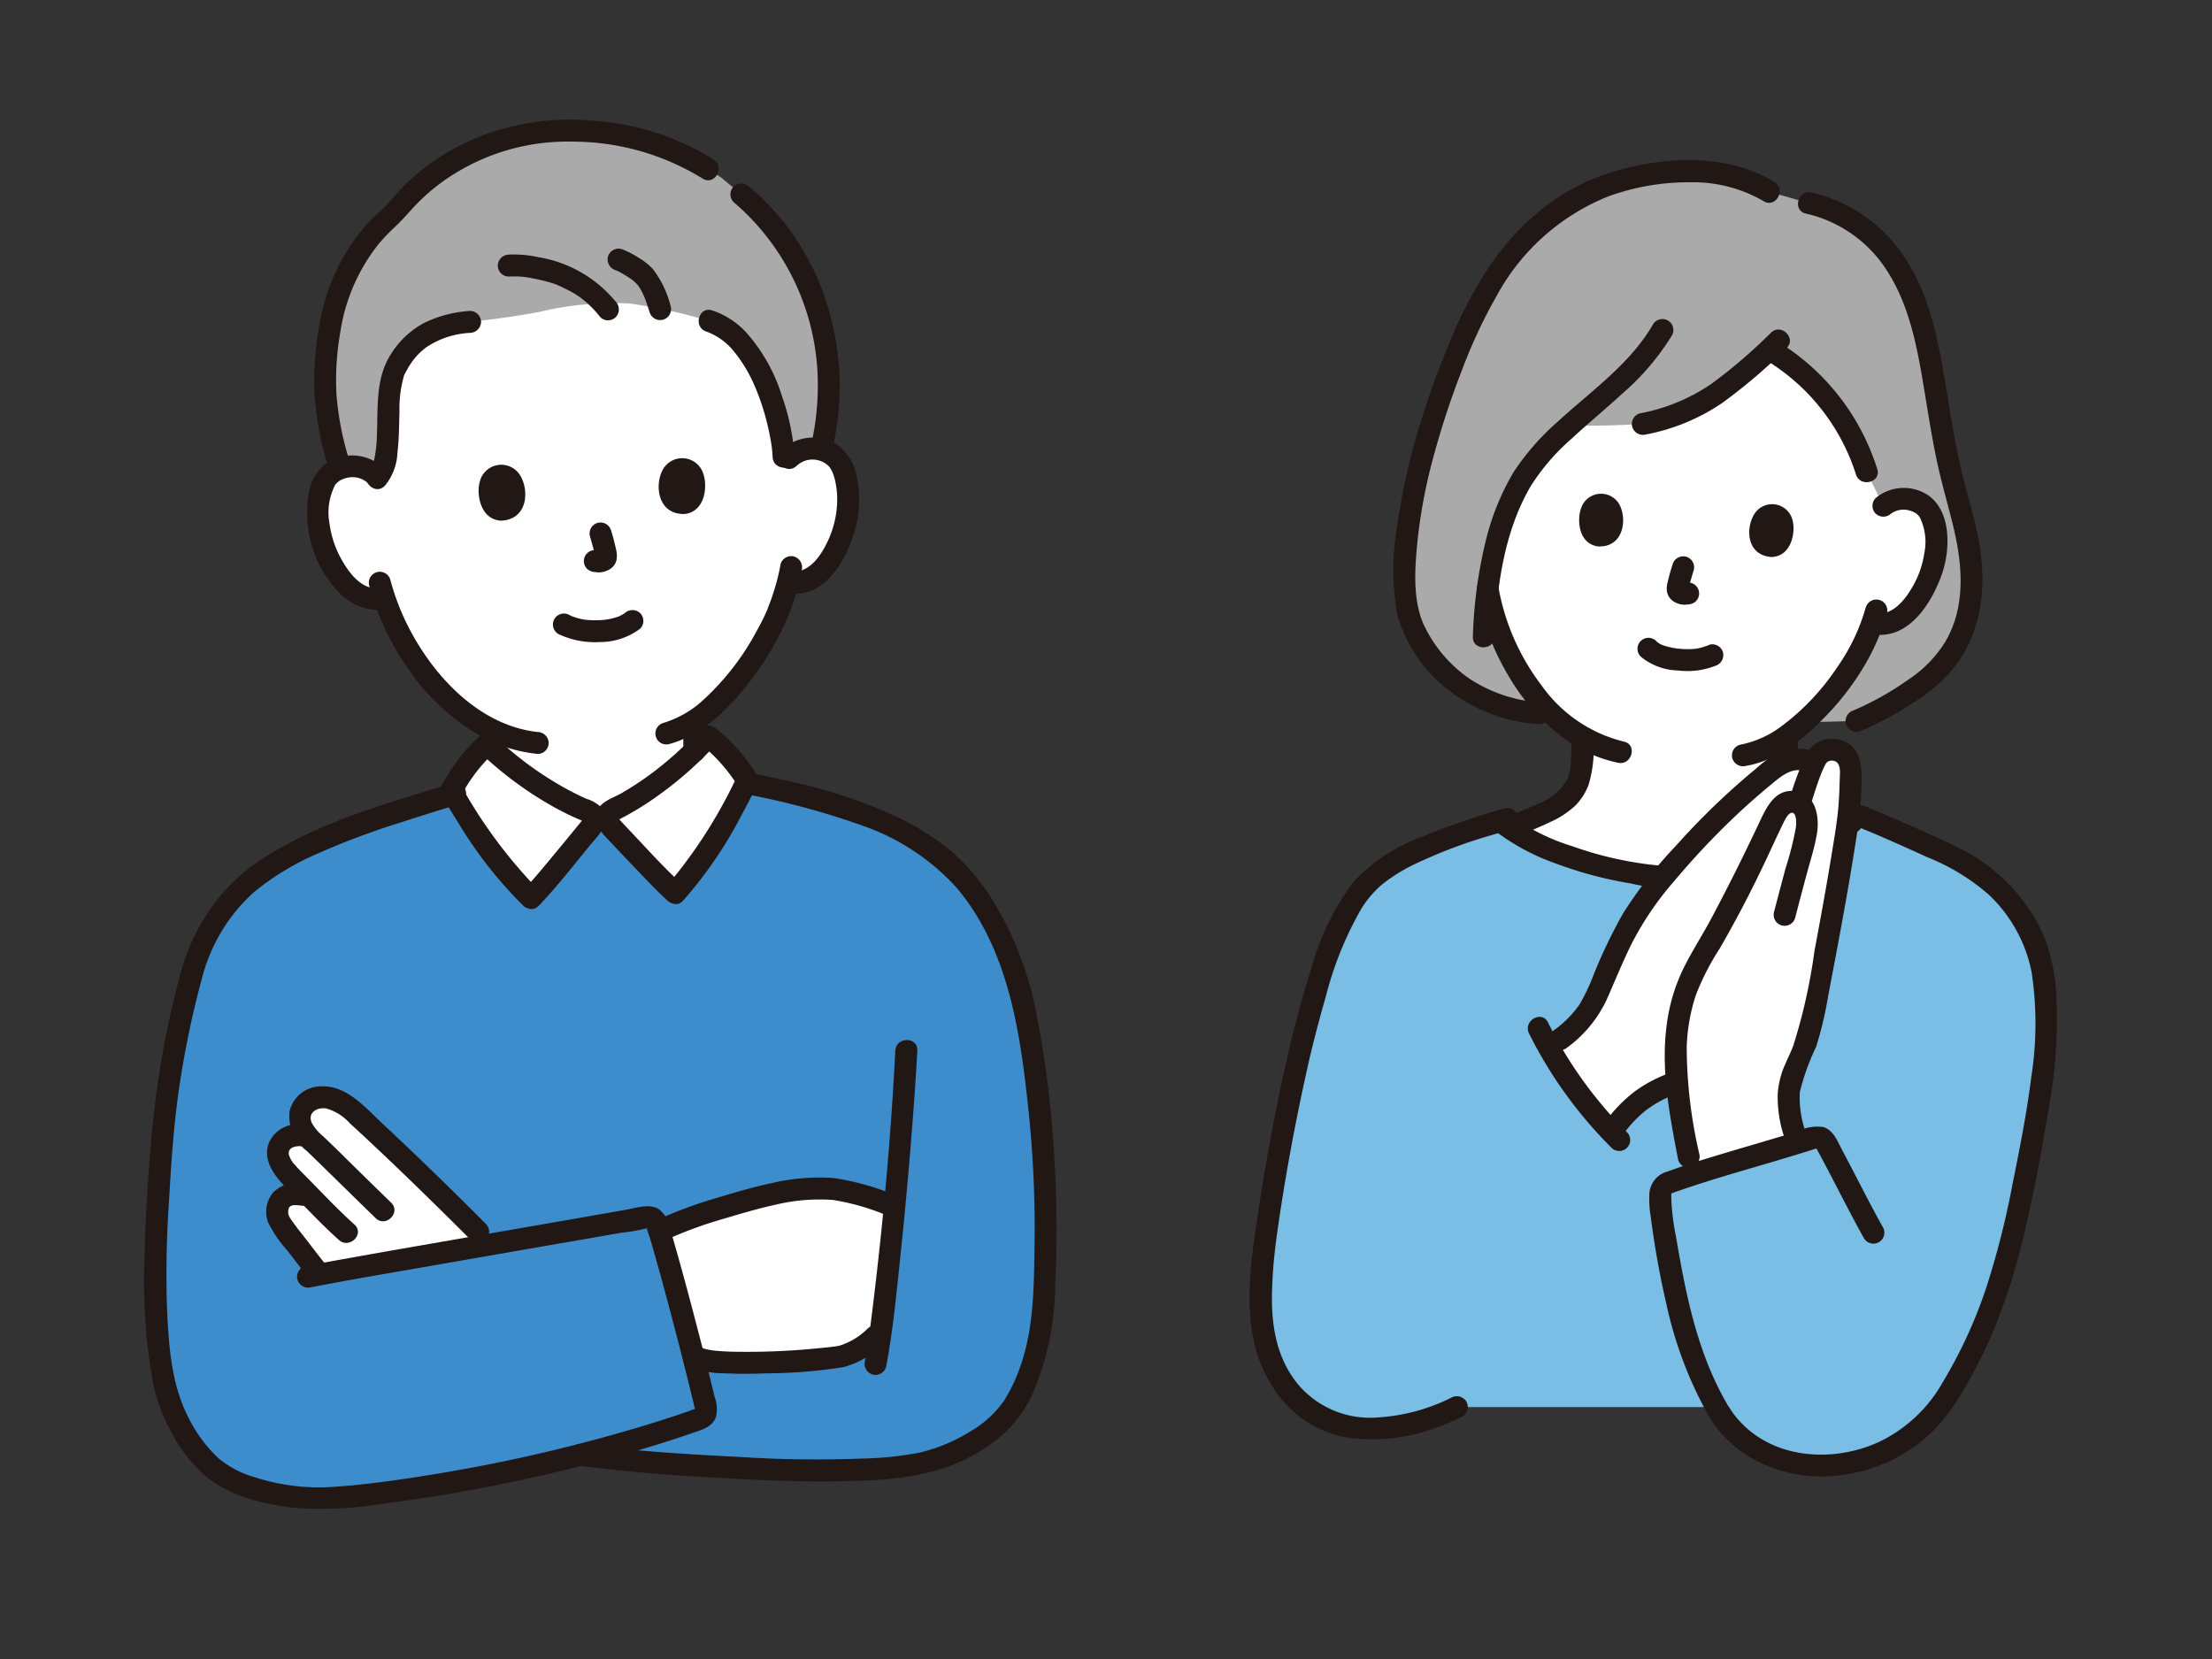 <svg xmlns="http://www.w3.org/2000/svg" width="200" height="150" viewBox="0 0 200 150">
  <rect x="0" y="0" width="200" height="150" fill="#333333" stroke="none"/>
  <g id="voice-ph02" transform="translate(-609 -4759)">
    <g id="_13137_color" data-name="13137_color" transform="translate(622.044 4769.851)">
      <path id="パス_94" data-name="パス 94" d="M107.427,149.075a44.52,44.52,0,0,0,6.509-10.174,15.3,15.3,0,0,0-3.512-3.974,30.535,30.535,0,0,1-8.891,6.807c-.383.186-.35.857-.124,1.12C101.585,143.056,106.042,147.819,107.427,149.075Z" transform="translate(-59.409 -79.195)" fill="#fff"/>
      <path id="パス_95" data-name="パス 95" d="M74.41,150.523a44.508,44.508,0,0,1-7.2-9.7,15.316,15.316,0,0,1,3.227-4.21,30.535,30.535,0,0,0,9.343,6.168c.4.159.409.83.2,1.108C79.818,144.109,75.7,149.172,74.41,150.523Z" transform="translate(-39.437 -80.187)" fill="#fff"/>
      <path id="パス_96" data-name="パス 96" d="M80.628,48.84c-.012.282-.029.438-.029.438a2.934,2.934,0,0,1,2.09-.857,2.722,2.722,0,0,1,2.5,1.264,8.138,8.138,0,0,1,.458,5.726A8.865,8.865,0,0,1,83.2,59.728a3.235,3.235,0,0,1-2.464.815l-.24-.031a18.988,18.988,0,0,1-.768,2.36C79.187,64.549,76.14,70.319,72.044,73v2.773a29.915,29.915,0,0,1-7.607,5.473l-1.785.062a30.535,30.535,0,0,1-9.343-6.168V73.61a17.928,17.928,0,0,1-4.752-3.884,22.307,22.307,0,0,1-4.539-7.817,3.171,3.171,0,0,1-2.722-.571,8.863,8.863,0,0,1-2.762-4.117,8.139,8.139,0,0,1,.017-5.743,2.721,2.721,0,0,1,2.393-1.452,2.934,2.934,0,0,1,2.149.694S40.515,31.849,61.068,31.849C80.46,31.849,80.748,46.138,80.628,48.84Z" transform="translate(-22.31 -18.708)" fill="#fff"/>
      <path id="パス_97" data-name="パス 97" d="M117.958,131.858v2.016a1.023,1.023,0,0,0,.289.7.992.992,0,0,0,1.694-.7v-2.016a1.022,1.022,0,0,0-.289-.7.992.992,0,0,0-1.694.7Z" transform="translate(-69.218 -76.81)" fill="#211715"/>
      <path id="パス_98" data-name="パス 98" d="M316.657,60.977a27.276,27.276,0,0,0,7.144-4.433,10.748,10.748,0,0,0,3.085-5.922c.6-3.406-.248-6.667-1.159-9.917A91.852,91.852,0,0,1,323.714,30.6a33.276,33.276,0,0,0-2.52-9.2,12.871,12.871,0,0,0-8.849-7.251l-3.592-1.02c-4.827-3.08-13.353-2.028-18.352,1.207-5.026,3.252-7.764,8.211-9.881,13.429-2.609,6.432-5.082,14.756-4.66,21.72.191,3.165,1.873,5.6,4.256,7.69,2.311,2.03,4.52,2.732,7.861,3.107l21.29.874Z" transform="translate(-161.847 -6.641)" fill="#aaa"/>
      <path id="パス_99" data-name="パス 99" d="M296.185,63.708q.324-.71.7-1.384a21.517,21.517,0,0,1,4.509-5.2c3.1.086,6.6-.144,6.6-.144,5.022-.937,7.877-3.426,11.421-6.739,4.772,2.544,7.575,7.4,8.813,11.062l1.516,3.08a2.781,2.781,0,0,1,2.044-.627,2.58,2.58,0,0,1,2.245,1.409,7.71,7.71,0,0,1-.064,5.44,8.4,8.4,0,0,1-2.674,3.86,3.062,3.062,0,0,1-2.394.555l-.16-.036a18.354,18.354,0,0,1-.992,2.273,24.049,24.049,0,0,1-6.735,7.92c.011.859-.011,1.23.073,2.38a5.884,5.884,0,0,0,.283,1.66,4.054,4.054,0,0,0,1.217,1.771,13.651,13.651,0,0,0,4.073,2.061l.1.038A22.586,22.586,0,0,1,310.722,98c-5.593-.381-11.648-2.228-14.873-4.536l1.047-.413a13.653,13.653,0,0,0,4.072-2.061,4.056,4.056,0,0,0,1.217-1.771,5.885,5.885,0,0,0,.283-1.66c.078-1.074.064-1.469.071-2.219a15.668,15.668,0,0,1-4.43-4.046q-.193-.248-.383-.506a21.232,21.232,0,0,1-3.755-8.861A29.049,29.049,0,0,1,296.185,63.708Z" transform="translate(-172.504 -29.501)" fill="#fff"/>
      <path id="パス_100" data-name="パス 100" d="M301.26,134.4c0,.514-.01,1.028-.041,1.542a5.92,5.92,0,0,1-.276,1.837,4.67,4.67,0,0,1-2.558,2.3c-1.341.655-2.794,1.131-4.184,1.678a1.021,1.021,0,0,0-.693,1.22,1,1,0,0,0,1.219.693,48.212,48.212,0,0,0,5.006-2.055,8.577,8.577,0,0,0,1.846-1.277,5.238,5.238,0,0,0,1.226-1.915,11.26,11.26,0,0,0,.437-4.023.992.992,0,0,0-1.983,0Z" transform="translate(-172.214 -78.326)" fill="#211715"/>
      <path id="パス_101" data-name="パス 101" d="M357.037,134.4a11.26,11.26,0,0,0,.437,4.023,5.233,5.233,0,0,0,1.226,1.915,8.562,8.562,0,0,0,1.846,1.277,48.228,48.228,0,0,0,5.006,2.055,1,1,0,0,0,1.22-.693,1.015,1.015,0,0,0-.693-1.22c-1.39-.547-2.843-1.023-4.184-1.678a4.659,4.659,0,0,1-2.558-2.3,5.982,5.982,0,0,1-.276-1.837c-.03-.514-.038-1.027-.041-1.542a.992.992,0,0,0-1.983,0Z" transform="translate(-209.51 -78.325)" fill="#211715"/>
      <path id="パス_102" data-name="パス 102" d="M261.711,205.946c-2.892,1.351-8.47,3.032-12.711.305a10.773,10.773,0,0,1-3.719-4.646c-1.1-2.6-1.01-5.581-.815-8.4a169.549,169.549,0,0,1,4.318-23.172c1.216-4.224,1.823-6.809,4.224-10.491,2.231-3.42,8.63-5.454,12.992-6.764,2.961,2.574,9.554,4.7,15.6,5.115a22.614,22.614,0,0,0,16.153-5l.74-.576c2.386.957,7.582,3.271,9.142,4.1a14.718,14.718,0,0,1,6.1,6.137c1.383,2.458,1.611,5.643,1.616,8.441-.056,4.7-1.09,9.545-1.951,14.149-1.18,6.088-2.732,12.3-5.9,17.726a15.348,15.348,0,0,1-5.128,6.013c-5.687,3.6-13.564,2.867-16.858-3.109H262.062Q261.893,205.861,261.711,205.946Z" transform="translate(-143.383 -89.403)" fill="#7abee6"/>
      <path id="パス_103" data-name="パス 103" d="M307.783,10.816c-4.06-2.549-9.53-2.363-13.991-1.127a19.425,19.425,0,0,0-6.462,3.1,23.483,23.483,0,0,0-5.376,5.7,39.2,39.2,0,0,0-3.618,6.969,78.143,78.143,0,0,0-2.79,7.821,55.865,55.865,0,0,0-1.871,8.575,22.378,22.378,0,0,0,.023,8.164,13.242,13.242,0,0,0,4.852,6.908,15.031,15.031,0,0,0,7.955,2.892,1,1,0,0,0,.992-.992,1.015,1.015,0,0,0-.992-.992,13.128,13.128,0,0,1-6.268-2.105,12.211,12.211,0,0,1-4.251-5.075c-.936-2.294-.725-4.982-.49-7.4a48.27,48.27,0,0,1,1.54-7.97,76,76,0,0,1,2.541-7.637,46.025,46.025,0,0,1,3.041-6.494,19.909,19.909,0,0,1,10.066-9.032,21.084,21.084,0,0,1,7.449-1.3,12.689,12.689,0,0,1,6.65,1.7c1.084.681,2.08-1.035,1-1.713Z" transform="translate(-160.376 -5.189)" fill="#211715"/>
      <path id="パス_104" data-name="パス 104" d="M362.583,17.763a11.76,11.76,0,0,1,7.237,5.015c2.081,3.132,2.8,6.92,3.409,10.568.339,2.047.657,4.1,1.062,6.133s.974,4.019,1.488,6.028c.931,3.638,1.394,7.647-.62,11.02a11.13,11.13,0,0,1-3.4,3.434,26.479,26.479,0,0,1-4.863,2.721,1.023,1.023,0,0,0-.693,1.22,1,1,0,0,0,1.22.693,28.554,28.554,0,0,0,4.829-2.581,15.193,15.193,0,0,0,3.613-3.062c2.7-3.353,3.1-7.59,2.337-11.709-.392-2.12-1.074-4.168-1.561-6.265-.508-2.181-.88-4.391-1.24-6.6-.658-4.019-1.285-8.185-3.347-11.769a13.93,13.93,0,0,0-8.943-6.76c-1.243-.282-1.773,1.63-.527,1.913Z" transform="translate(-212.348 -9.303)" fill="#211715"/>
      <path id="パス_105" data-name="パス 105" d="M307.023,44.026c-2.05,3.58-5.61,6.045-8.594,8.788a22.546,22.546,0,0,0-4.038,4.614,22.759,22.759,0,0,0-2.585,6.536,41.8,41.8,0,0,0-1.084,8.325c-.05,1.276,1.934,1.274,1.983,0,.179-4.628.876-9.573,3.258-13.629a19.379,19.379,0,0,1,3.646-4.239c1.538-1.432,3.166-2.763,4.71-4.189a22.489,22.489,0,0,0,4.414-5.206.992.992,0,0,0-1.712-1Z" transform="translate(-170.596 -25.57)" fill="#211715"/>
      <path id="パス_106" data-name="パス 106" d="M338.1,46.175a46.531,46.531,0,0,1-5.4,4.638,16.915,16.915,0,0,1-6.456,2.663,1,1,0,0,0-.693,1.22,1.013,1.013,0,0,0,1.22.693,18.334,18.334,0,0,0,6.93-2.863,49.814,49.814,0,0,0,5.8-4.948C340.434,46.7,339.029,45.3,338.1,46.175Z" transform="translate(-191.014 -26.953)" fill="#211715"/>
      <path id="パス_107" data-name="パス 107" d="M354.358,50.072a18.711,18.711,0,0,1,8.067,10.31c.41,1.2,2.326.685,1.913-.527a20.812,20.812,0,0,0-8.978-11.5A.992.992,0,0,0,354.358,50.072Z" transform="translate(-207.655 -28.316)" fill="#211715"/>
      <path id="パス_108" data-name="パス 108" d="M333.323,114.056a5.668,5.668,0,0,1-.984.314c-.064.013-.129.026-.194.036-.033.006-.234.027-.079.014s-.062,0-.095.007c-.083.007-.163.013-.245.017a7.8,7.8,0,0,1-1.058-.022c-.09-.007-.181-.017-.271-.027-.057-.007-.236-.033-.091-.011-.178-.027-.356-.059-.532-.1a6.334,6.334,0,0,1-.757-.223c-.168-.059.15.077.048.021-.039-.022-.083-.038-.121-.058-.079-.041-.155-.083-.229-.129-.03-.019-.06-.041-.09-.059a.676.676,0,1,0,.076.062,1.741,1.741,0,0,0-.152-.133.992.992,0,1,0-1.4,1.4,5.506,5.506,0,0,0,3.3,1.213,6.968,6.968,0,0,0,3.4-.417,1.018,1.018,0,0,0,.693-1.22,1,1,0,0,0-1.22-.693Z" transform="translate(-191.801 -66.609)" fill="#211715"/>
      <path id="パス_109" data-name="パス 109" d="M333.682,96.246c-.17.53-.327,1.067-.45,1.611a2.272,2.272,0,0,0-.083.651,1.355,1.355,0,0,0,.623,1.1,1.952,1.952,0,0,0,.9.289,2.573,2.573,0,0,0,.59-.053L335,99.88l.086-.009a1.06,1.06,0,0,0,.7-.289.992.992,0,0,0,0-1.4.974.974,0,0,0-.7-.289c-.14.011-.279.035-.417.055l.264-.036a1.079,1.079,0,0,1-.287,0l.264.036a.986.986,0,0,1-.191-.054l.237.1a1.1,1.1,0,0,1-.207-.114l.2.155a.266.266,0,0,1-.041-.041l.155.2a.4.4,0,0,1-.041-.072l.1.237a.538.538,0,0,1-.022-.083l.035.264a.865.865,0,0,1,0-.219l-.035.264a7.9,7.9,0,0,1,.229-.934c.083-.293.169-.585.261-.875a1,1,0,0,0-.693-1.22,1.013,1.013,0,0,0-1.22.693Z" transform="translate(-195.493 -56.074)" fill="#211715"/>
      <path id="パス_110" data-name="パス 110" d="M314.158,83.133c-.352.937-.3,3.144,1.5,3.442,2.391.132,2.681-2.516,1.952-3.813A1.9,1.9,0,0,0,314.158,83.133Z" transform="translate(-184.249 -48.023)" fill="#211715"/>
      <path id="パス_111" data-name="パス 111" d="M355.139,85.649c.236.973-.09,3.157-1.91,3.233-2.39-.161-2.355-2.823-1.473-4.022A1.9,1.9,0,0,1,355.139,85.649Z" transform="translate(-206.088 -49.369)" fill="#211715"/>
      <path id="パス_112" data-name="パス 112" d="M359.513,105.677a17.86,17.86,0,0,1-2.624,5.479,21.427,21.427,0,0,1-5,5.275,9.111,9.111,0,0,1-3.751,1.676,1,1,0,0,0-.693,1.22,1.015,1.015,0,0,0,1.22.693c2.742-.462,5.119-2.334,7.008-4.277a24.211,24.211,0,0,0,4.1-5.462,20.168,20.168,0,0,0,1.658-4.076.992.992,0,0,0-1.912-.527Z" transform="translate(-203.86 -61.619)" fill="#211715"/>
      <path id="パス_113" data-name="パス 113" d="M291.616,101.581a22.312,22.312,0,0,0,2.847,7.589,18.673,18.673,0,0,0,5.829,6.2,12.565,12.565,0,0,0,4.063,1.637c1.245.263,1.777-1.648.527-1.913a12.862,12.862,0,0,1-7.43-5.063,20.564,20.564,0,0,1-3.925-8.98,1,1,0,0,0-1.22-.693,1.014,1.014,0,0,0-.693,1.22Z" transform="translate(-171.102 -58.892)" fill="#211715"/>
      <path id="パス_114" data-name="パス 114" d="M378.65,82.869a1.942,1.942,0,0,1,1.728-.256,1.86,1.86,0,0,1,.583.283,1.783,1.783,0,0,1,.271.295,5.045,5.045,0,0,1,.417,3.261,8.5,8.5,0,0,1-1.216,3.286c-.612,1.016-1.721,2.361-3.065,2.109a1.019,1.019,0,0,0-1.22.693,1,1,0,0,0,.693,1.22c3.26.609,5.309-2.53,6.312-5.168.838-2.2,1.028-5.764-1.088-7.331a3.984,3.984,0,0,0-4.817.207,1,1,0,0,0,0,1.4,1.015,1.015,0,0,0,1.4,0Z" transform="translate(-220.705 -47.285)" fill="#211715"/>
      <path id="パス_115" data-name="パス 115" d="M295.256,153.124A19.775,19.775,0,0,0,300.577,156a36.139,36.139,0,0,0,6.908,1.854,24.242,24.242,0,0,0,20.679-4.827,1,1,0,0,0,0-1.4,1.017,1.017,0,0,0-1.4,0,22.076,22.076,0,0,1-11.42,4.671,32.233,32.233,0,0,1-13.145-1.813,18.57,18.57,0,0,1-5.537-2.761,1.022,1.022,0,0,0-1.4,0,1,1,0,0,0,0,1.4Z" transform="translate(-173.09 -88.828)" fill="#211715"/>
      <path id="パス_116" data-name="パス 116" d="M260.1,203.88a17.164,17.164,0,0,1-6.546,1.781,8.54,8.54,0,0,1-7.222-2.872c-2.054-2.427-2.53-5.446-2.444-8.533.031-1.1.1-2.2.219-3.3.1-.94.2-1.687.327-2.553.693-4.793,1.586-9.565,2.64-14.29.485-2.178,1.054-4.325,1.667-6.47a31.646,31.646,0,0,1,2.959-7.507,9.3,9.3,0,0,1,2.119-2.644,15.266,15.266,0,0,1,2.97-1.85,45.249,45.249,0,0,1,7.083-2.663c.525-.161,1.052-.318,1.578-.475a.992.992,0,0,0-.527-1.912,69.886,69.886,0,0,0-7.469,2.571,15.8,15.8,0,0,0-6.237,4.132,23.393,23.393,0,0,0-3.778,7.756c-.735,2.361-1.4,4.752-1.963,7.159-1.157,4.937-2.1,9.939-2.849,14.953-.774,5.155-1.718,11.123,1.322,15.726a9.81,9.81,0,0,0,7.759,4.713,16.905,16.905,0,0,0,7.855-1.33c.52-.209,1.033-.434,1.537-.681a1,1,0,0,0,.356-1.357,1.012,1.012,0,0,0-1.357-.356Z" transform="translate(-141.919 -88.361)" fill="#211715"/>
      <path id="パス_117" data-name="パス 117" d="M355.933,152.017c2.052.835,4.14,1.766,6.188,2.708a19.228,19.228,0,0,1,5.6,3.415,13.115,13.115,0,0,1,3.859,7.028,31.207,31.207,0,0,1-.035,9.442c-.418,3.334-1.085,6.648-1.746,9.94a75.987,75.987,0,0,1-2.379,9.265,42.769,42.769,0,0,1-3.872,8.374,13.091,13.091,0,0,1-5.7,5.379c-4.022,1.881-9.3,1.656-12.508-1.668a8.981,8.981,0,0,1-1.052-1.325c-.7-1.064-2.414-.071-1.712,1,2.958,4.52,8.575,6.01,13.649,4.669a14.081,14.081,0,0,0,7.1-4.348,22,22,0,0,0,2.5-3.7,47.317,47.317,0,0,0,2.256-4.549,58.1,58.1,0,0,0,2.994-9.609c.788-3.435,1.44-6.916,2.01-10.393a44.968,44.968,0,0,0,.724-10.422,17.747,17.747,0,0,0-.884-4.729,14.741,14.741,0,0,0-2.177-3.892,16.248,16.248,0,0,0-6.057-4.855c-2.2-1.058-4.434-2.042-6.679-2.995-.516-.219-1.033-.437-1.552-.648a1,1,0,0,0-1.22.693,1.016,1.016,0,0,0,.693,1.22Z" transform="translate(-200.928 -88.08)" fill="#211715"/>
      <path id="パス_118" data-name="パス 118" d="M319.345,171.111c.193,1.157.418,2.324.646,3.515l.18.943c3.185-.909,6.818-1.8,9.531-2.573-.5-1.933-.954-2.887-.537-4.985a13.747,13.747,0,0,1,1.023-2.637,25.716,25.716,0,0,0,1.407-5.3c.974-5.11,1.949-10.223,2.719-15.368a35.611,35.611,0,0,0,.337-4.81,2.494,2.494,0,0,0-.469-1.538,1.629,1.629,0,0,0-1.509-.526,1.656,1.656,0,0,0-1.03.575,4.684,4.684,0,0,0-.346.643c-.033-.019-.067-.036-.1-.054a2.5,2.5,0,0,0-1.685-.278,3.466,3.466,0,0,0-1.659.651,68.425,68.425,0,0,0-11.377,11.467,21.812,21.812,0,0,0-2.421,3.858c-.358.7-1.327,2.835-1.634,3.561-1.274,3.011-1.457,3.925-5.08,6.487a38.108,38.108,0,0,0,5.665,7.652,10.859,10.859,0,0,1,5.906-4.523C319.01,168.944,319.163,170.021,319.345,171.111Z" transform="translate(-180.349 -80.886)" fill="#fff"/>
      <path id="パス_119" data-name="パス 119" d="M308.928,164.71a11.271,11.271,0,0,0,3.706-4.425c.731-1.648,1.383-3.264,2.19-4.926a28.166,28.166,0,0,1,3.98-5.87,70.847,70.847,0,0,1,5.305-5.655q1.562-1.487,3.223-2.862c.939-.778,2.113-1.895,3.427-1.258a1.018,1.018,0,0,0,1.357-.356A1,1,0,0,0,331.76,138a4.256,4.256,0,0,0-4.07.184,14.7,14.7,0,0,0-1.619,1.268q-.769.633-1.517,1.291a66.444,66.444,0,0,0-5.676,5.644,39.024,39.024,0,0,0-4.808,6.179,46.569,46.569,0,0,0-2.6,5.431,18.165,18.165,0,0,1-1.271,2.693A9.524,9.524,0,0,1,307.929,163a1.025,1.025,0,0,0-.356,1.357,1,1,0,0,0,1.357.356Z" transform="translate(-180.412 -80.746)" fill="#211715"/>
      <path id="パス_120" data-name="パス 120" d="M321.076,213.938c.085-.117.171-.234.259-.35-.13.171.041-.051.056-.068.035-.044.071-.088.107-.131q.276-.334.576-.647.278-.289.578-.558.162-.146.331-.284l.124-.1c.207-.165-.165.118.05-.038a11.168,11.168,0,0,1,1.347-.849c.255-.135.518-.252.779-.375.141-.066-.217.087.035-.015l.2-.079q.222-.087.448-.165a.992.992,0,0,0-.527-1.912,12.427,12.427,0,0,0-3.347,1.733,13.023,13.023,0,0,0-2.727,2.839,1,1,0,0,0,.356,1.357,1.018,1.018,0,0,0,1.357-.356Z" transform="translate(-187.325 -122.268)" fill="#211715"/>
      <path id="パス_121" data-name="パス 121" d="M335.832,179.671a42.963,42.963,0,0,1-1.136-9.7,16.651,16.651,0,0,1,.833-4.677,23.1,23.1,0,0,1,2.131-4.161c1.537-2.638,2.951-5.381,4.251-8.143.518-1.1,1.019-2.21,1.553-3.3.142-.289.488-.984.848-.84.321.129.3.962.254,1.3a28.555,28.555,0,0,1-.933,3.7q-.531,1.99-1.052,3.983a.993.993,0,0,0,1.913.527q.5-1.942,1.024-3.88c.321-1.2.709-2.412.931-3.636.3-1.64-.064-3.818-2.084-3.982-1.754-.143-2.518,1.6-3.135,2.91-1.347,2.86-2.753,5.673-4.232,8.467-.814,1.537-1.763,3-2.542,4.555a16.331,16.331,0,0,0-1.559,5.139c-.565,4.118.252,8.226,1.023,12.263a1,1,0,0,0,1.22.693,1.013,1.013,0,0,0,.693-1.22Z" transform="translate(-195.234 -86.194)" fill="#211715"/>
      <path id="パス_122" data-name="パス 122" d="M360.361,141.429c.346-1.025.642-2.074,1.062-3.072.067-.16.14-.319.221-.473a1.841,1.841,0,0,1,.159-.284c-.078.1.033-.031.079-.061a.726.726,0,0,1,.881.046c.356.376.252,1.06.24,1.519-.018.744-.047,1.488-.1,2.229-.11,1.452-.359,2.888-.592,4.324-.487,3-1.033,5.991-1.595,8.98a50.677,50.677,0,0,1-1.914,8.553c-.276.731-.644,1.423-.928,2.152a7.974,7.974,0,0,0-.477,2.185,11.288,11.288,0,0,0,.617,4,.992.992,0,0,0,1.912-.527,9.156,9.156,0,0,1-.528-3.64,21.514,21.514,0,0,1,1.475-4.084,33.087,33.087,0,0,0,1.074-4.525q.475-2.489.941-4.979c.605-3.255,1.183-6.515,1.68-9.788a37.5,37.5,0,0,0,.409-4.491c.045-1.49-.063-3.287-1.71-3.887a2.832,2.832,0,0,0-2.126.089,2.707,2.707,0,0,0-1.315,1.409,35.56,35.56,0,0,0-1.376,3.8c-.409,1.212,1.506,1.732,1.913.527Z" transform="translate(-209.706 -79.493)" fill="#211715"/>
      <path id="パス_123" data-name="パス 123" d="M302.855,197.8a39.369,39.369,0,0,0,7.5,10.375.992.992,0,0,0,1.4-1.4,37.693,37.693,0,0,1-7.187-9.974c-.569-1.143-2.28-.139-1.713,1Z" transform="translate(-177.649 -115.207)" fill="#211715"/>
      <path id="パス_124" data-name="パス 124" d="M350.454,229.37c-.854-1.524-1.653-3.078-2.456-4.628-.422-.814-.845-1.628-1.275-2.438-.4-.762-.751-1.706-1.644-2a3.779,3.779,0,0,0-2.273.364c-.762.238-1.529.467-2.292.694-1.653.49-3.306.968-4.954,1.467-1.536.465-3.076.936-4.583,1.491a2.2,2.2,0,0,0-1.645,2.008,9.354,9.354,0,0,0,.121,2.062,79.611,79.611,0,0,0,1.426,7.952,36.2,36.2,0,0,0,3.975,10.351.992.992,0,0,0,1.712-1c-2.861-4.732-3.932-10.192-4.842-15.567a20.024,20.024,0,0,1-.416-3.735.623.623,0,0,1,.033-.146c-.012.022-.08.108,0,.061a1.479,1.479,0,0,1,.3-.121q.534-.192,1.074-.372c.717-.241,1.438-.472,2.161-.7,2.924-.909,5.88-1.717,8.8-2.641q.264-.083.527-.169c.048-.016.432-.117.289-.118a.149.149,0,0,1-.112-.054c.055.121.131.239.195.357q.159.294.316.588c.429.8.85,1.614,1.27,2.423.846,1.63,1.682,3.264,2.581,4.868a.992.992,0,0,0,1.713-1Z" transform="translate(-193.246 -129.247)" fill="#211715"/>
      <path id="パス_125" data-name="パス 125" d="M19.29,209.763q-.438.039-.868.072c-2.525.2-8.575-.347-11.322-3.179a15.309,15.309,0,0,1-4.08-8.234,64.854,64.854,0,0,1-.481-13.453c.459-8.925.933-14.535,3.442-23.558,1.463-3.61,3.14-6.127,5.922-8.045a41.293,41.293,0,0,1,10.787-5.018c1.921-.653,4.121-1.347,6.7-2.134a43.112,43.112,0,0,0,6.988,9.338c1.294-1.35,5.408-6.414,5.568-6.628.207-.278.194-.95-.2-1.108l1.785-.062c-.383.186-.35.857-.124,1.12.175.2,4.632,4.968,6.017,6.224a43.564,43.564,0,0,0,6.372-9.906c5.047,1.086,10.364,2.2,14.883,4.831a17.189,17.189,0,0,1,4.409,3.4,22.759,22.759,0,0,1,3.182,4.6c2.662,5.027,3.382,10.675,4.018,16.265a103.275,103.275,0,0,1,.483,16.589c-.207,4.314-.734,7.049-2.594,10.376-1.516,2.713-5.969,5.271-9.871,5.7a97.317,97.317,0,0,1-16.8.088c-4.231-.223-8.677-.542-12.7-1.095a143.68,143.68,0,0,1-21.511,3.824Z" transform="translate(-1.402 -85.217)" fill="#3d8dcc"/>
      <path id="パス_126" data-name="パス 126" d="M115.337,247.768c-.926-3.6-2.017-7.639-2.748-10.051a41.186,41.186,0,0,1,7.091-2.515,26.693,26.693,0,0,1,7.861-1.347,18.607,18.607,0,0,1,5.878,1.451l.47.165c-.4,4.24-.844,8.372-1.246,11.322l-.459.413a8.757,8.757,0,0,1-3.033,1.818c-1.906.372-11.284,1.03-13.016.15l-.5-.254Q115.488,248.353,115.337,247.768Z" transform="translate(-66.068 -137.246)" fill="#fff"/>
      <path id="パス_127" data-name="パス 127" d="M29.439,219.914c-.057-.1-.109-.2-.155-.309a1.589,1.589,0,0,1,.248-1.678,2.03,2.03,0,0,1,1.809-.6l.507.055a3.456,3.456,0,0,1-.512-.765,1.942,1.942,0,0,1,.294-2.149,2.333,2.333,0,0,1,1.887-.574,4.017,4.017,0,0,1,2.129,1c3.093,2.739,8.787,8.291,11.664,11.192,0,0,.555.533,1.145,1.083-6.214,1.08-12.553,2.186-15.512,2.732l-.3-.368c-.918-1.145-1.689-2.194-2.678-3.464a4.421,4.421,0,0,1-.8-1.284,1.85,1.85,0,0,1,.266-1.611c.633-.705,1.464-.578,2.587-.377-.457-.47-.914-.94-1.377-1.4a7.172,7.172,0,0,1-1.212-1.482Z" transform="translate(-17.073 -125.521)" fill="#fff"/>
      <path id="パス_128" data-name="パス 128" d="M135.109,264.1a6.189,6.189,0,0,1-2.54,1.551c-.143.033-.289.052-.434.075l-.121.018c-.132.019.207-.026.066-.009l-.329.041c-.479.057-.96.1-1.441.145a64.152,64.152,0,0,1-7.561.277c-.571-.018-1.141-.051-1.708-.117-.192-.022-.007,0,.027,0-.074-.011-.147-.022-.22-.035-.1-.018-.2-.037-.3-.06s-.171-.047-.256-.069c-.033-.008-.067-.027-.1-.034-.165-.03.216.1.066.027a1.018,1.018,0,0,0-1.357.356,1,1,0,0,0,.356,1.357,7.39,7.39,0,0,0,2.823.526c1.31.073,2.626.054,3.937.009a45.915,45.915,0,0,0,6.933-.569,8.039,8.039,0,0,0,3.559-2.09c.953-.853-.454-2.251-1.4-1.4Z" transform="translate(-69.695 -154.837)" fill="#211715"/>
      <path id="パス_129" data-name="パス 129" d="M113.351,236.856a37.18,37.18,0,0,1,4.471-1.611c1.592-.471,3.189-.958,4.813-1.311a17.147,17.147,0,0,1,5.267-.452,21.128,21.128,0,0,1,4.825,1.375.993.993,0,0,0,.527-1.915,23.093,23.093,0,0,0-5.265-1.438,18.777,18.777,0,0,0-5.721.48c-1.68.355-3.33.859-4.975,1.345a41.168,41.168,0,0,0-4.945,1.812,1,1,0,0,0-.356,1.357,1.016,1.016,0,0,0,1.357.356Z" transform="translate(-65.64 -135.84)" fill="#211715"/>
      <path id="パス_130" data-name="パス 130" d="M49.517,223.99q-4.616-4.652-9.407-9.132c-1.529-1.427-3.239-3.475-5.532-3.36a2.909,2.909,0,0,0-2.866,2.289,3.962,3.962,0,0,0,1.559,3.546c2.087,2.015,4.145,4.06,6.229,6.079.917.888,2.321-.512,1.4-1.4-1.646-1.595-3.277-3.2-4.912-4.811-.413-.407-.835-.805-1.254-1.207a4.181,4.181,0,0,1-1.009-1.2c-.41-.924.489-1.429,1.3-1.3a4.455,4.455,0,0,1,2.149,1.353q1.01.915,2,1.851,2.285,2.144,4.527,4.335,2.223,2.164,4.413,4.361a.992.992,0,0,0,1.4-1.4Z" transform="translate(-18.579 -124.124)" fill="#211715"/>
      <path id="パス_131" data-name="パス 131" d="M30.031,219.8a2.868,2.868,0,0,0-2.925,1.508c-.609,1.31.029,2.542.883,3.553.809.958,1.755,1.821,2.631,2.718.892.913,1.795,1.818,2.745,2.669s2.355-.547,1.4-1.4c-1.529-1.373-2.931-2.877-4.375-4.339-.34-.344-.69-.679-1-1.05a2.2,2.2,0,0,1-.558-.954c-.092-.658.669-.791,1.2-.723a1,1,0,0,0,.992-.992,1.017,1.017,0,0,0-.992-.992Z" transform="translate(-15.764 -128.984)" fill="#211715"/>
      <path id="パス_132" data-name="パス 132" d="M29.96,232.757a2.917,2.917,0,0,0-2.638.775,2.746,2.746,0,0,0-.459,2.74,11.4,11.4,0,0,0,1.766,2.566c.629.823,1.256,1.648,1.9,2.457a1,1,0,0,0,1.4,0,1.016,1.016,0,0,0,0-1.4c-.492-.614-.9-1.147-1.374-1.768-.511-.669-1.089-1.368-1.539-2.01a3.56,3.56,0,0,1-.271-.435s-.047-.141-.059-.175c-.062-.171-.006.077-.012-.038,0-.077,0-.153,0-.231,0-.183-.019.041,0-.064.016-.076.037-.15.057-.225-.034.126-.017.029.025-.045.074-.128-.172.182.034-.041.117-.124-.017,0,.056-.052s.174-.1.039-.041c.068-.029.141-.041.211-.063.1-.032-.137,0,.05-.01.08,0,.159-.006.24,0a5.175,5.175,0,0,1,.57.05,1,1,0,0,0,.992-.992,1.017,1.017,0,0,0-.992-.992Z" transform="translate(-15.657 -136.579)" fill="#211715"/>
      <path id="パス_133" data-name="パス 133" d="M160.4,202.33c-.4,7.9-1.127,15.822-2.1,23.676-.181,1.461-.351,2.839-.649,4.389a1.017,1.017,0,0,0,.693,1.22,1,1,0,0,0,1.22-.693c.617-3.211.926-6.5,1.268-9.744q.673-6.388,1.157-12.793c.153-2.016.293-4.033.4-6.053.064-1.276-1.92-1.272-1.983,0Z" transform="translate(-92.493 -118.187)" fill="#211715"/>
      <path id="パス_134" data-name="パス 134" d="M27.878,145.09c-5.561,1.7-11.4,3.311-16.409,6.35a17.192,17.192,0,0,0-6.088,5.935A19.19,19.19,0,0,0,3.3,162.2c-.493,1.842-.938,3.7-1.316,5.567A87.9,87.9,0,0,0,.578,178c-.281,3.419-.5,6.859-.561,10.289a51.027,51.027,0,0,0,.764,10.957,16.239,16.239,0,0,0,1.694,4.575,13.313,13.313,0,0,0,3.167,4c2.27,1.811,5.271,2.5,8.1,2.8a33.971,33.971,0,0,0,7.862-.386,148.8,148.8,0,0,0,20.747-4.166q2.479-.68,4.927-1.46,1.126-.361,2.243-.747c.858-.3,1.842-.525,2.172-1.487a3.236,3.236,0,0,0-.132-1.828q-.192-.808-.392-1.614-.485-1.968-.995-3.931c-.7-2.7-1.414-5.4-2.184-8.083-.151-.525-.3-1.05-.462-1.573a2.786,2.786,0,0,0-.981-1.726c-.865-.559-2.126-.109-3.075.057q-7.031,1.233-14.066,2.446c-4.408.766-8.818,1.525-13.219,2.329-.548.1-1.1.2-1.644.308a1,1,0,0,0-.693,1.22,1.012,1.012,0,0,0,1.22.693c3.5-.685,7.024-1.27,10.537-1.884q7.287-1.273,14.577-2.534l2.992-.521a16.884,16.884,0,0,0,2.314-.407c.137-.045.071.012.063-.01.044.124-.17-.1-.136-.106-.051,0-.007-.089,0,.027a3.449,3.449,0,0,0,.21.681q.231.762.449,1.529.527,1.837,1.021,3.683,1.068,3.953,2.058,7.927.2.815.4,1.632.079.331.157.661l.071.3c.024.106.083.3.038.074-.024-.115.148-.092-.1-.03-.17.041-.34.121-.5.178q-.587.207-1.177.4-1.1.369-2.21.712a146.824,146.824,0,0,1-19.875,4.628c-3,.489-6.021.92-9.049,1.116a18.889,18.889,0,0,1-7-.909,8.877,8.877,0,0,1-3.2-1.692,12.933,12.933,0,0,1-2.825-3.9c-1.48-3-1.687-6.475-1.833-9.759a96.373,96.373,0,0,1,.194-9.729c.187-3.32.416-6.644.882-9.938A86,86,0,0,1,5.27,162.537a15.669,15.669,0,0,1,4.649-7.595,24.113,24.113,0,0,1,5.756-3.484,69.482,69.482,0,0,1,7.579-2.838c1.711-.557,3.43-1.09,5.152-1.616,1.217-.372.7-2.287-.527-1.912Z" transform="translate(0 -85.131)" fill="#211715"/>
      <path id="パス_135" data-name="パス 135" d="M109.052,144.862a69.42,69.42,0,0,1,10.484,2.841,20.538,20.538,0,0,1,8.473,5.605c4.77,5.668,5.781,13.308,6.524,20.418a101.1,101.1,0,0,1,.515,11.937c-.048,3.367-.051,6.873-1.026,10.126a15.475,15.475,0,0,1-1.746,3.917,9.568,9.568,0,0,1-3.075,2.781,15.185,15.185,0,0,1-4.451,1.866,29.31,29.31,0,0,1-5.315.56,107.2,107.2,0,0,1-10.9-.135c-3.853-.2-7.707-.417-11.545-.826-.926-.1-1.85-.207-2.772-.333a1.026,1.026,0,0,0-1.22.693,1,1,0,0,0,.693,1.22c4.038.552,8.1.863,12.169,1.088,3.772.209,7.552.426,11.331.354,3.742-.072,7.578-.2,11.044-1.74a15.625,15.625,0,0,0,4.152-2.671,11.1,11.1,0,0,0,2.58-3.731,25.667,25.667,0,0,0,1.957-9.726,106.052,106.052,0,0,0-.155-12.455,93.4,93.4,0,0,0-1.518-11.794,30.41,30.41,0,0,0-4.081-10.57,19.31,19.31,0,0,0-3.595-4.242,23.24,23.24,0,0,0-4.535-2.939,45.978,45.978,0,0,0-10.72-3.553c-.915-.207-1.832-.405-2.749-.6-1.245-.268-1.777,1.644-.527,1.912Z" transform="translate(-54.555 -83.888)" fill="#211715"/>
      <path id="パス_136" data-name="パス 136" d="M106.721,148.38a38.17,38.17,0,0,0,5.3-7.77c.353-.654.7-1.314,1.038-1.975a2.265,2.265,0,0,0,.442-1.262,2.756,2.756,0,0,0-.59-1.081,15.833,15.833,0,0,0-3.2-3.462,1.013,1.013,0,0,0-1.4,0,30.914,30.914,0,0,1-4.572,4.141,28.57,28.57,0,0,1-2.576,1.687c-.771.446-1.983.771-2.249,1.728-.312,1.121.421,1.818,1.1,2.545q1.286,1.373,2.59,2.73c.885.921,1.764,1.859,2.708,2.719s2.348-.54,1.4-1.4c-1.653-1.508-3.165-3.185-4.7-4.812q-.462-.49-.922-.983c-.089-.1-.176-.191-.265-.286s-.207-.168-.028-.017c.044.037.009.06.021.1-.071-.221.023-.11,0-.065-.227.477-.281.261-.049.2a1.826,1.826,0,0,0,.309-.156q.626-.321,1.232-.679a28.962,28.962,0,0,0,2.422-1.6,33.411,33.411,0,0,0,4.974-4.451h-1.4a14.84,14.84,0,0,1,3.358,3.773v-1a44.381,44.381,0,0,1-6.355,9.974C104.457,147.917,105.856,149.324,106.721,148.38Z" transform="translate(-58.001 -77.798)" fill="#211715"/>
      <path id="パス_137" data-name="パス 137" d="M73.7,148.427a44.3,44.3,0,0,1-7.048-9.494v1a14.8,14.8,0,0,1,3.073-4.008h-1.4a33.757,33.757,0,0,0,4.643,3.708c.812.537,1.649,1.041,2.51,1.5q.551.293,1.116.56.317.149.638.289l.319.137.237.1q.289.151.057-.029c.054.1-.134-.16-.128-.154s-.008-.155,0-.016c0,.091.1-.153.13-.185-.068.077-.129.162-.194.242q-.357.445-.719.885-1.147,1.4-2.311,2.8c-.755.9-1.505,1.818-2.317,2.668-.881.924.52,2.329,1.4,1.4,1.643-1.724,3.124-3.622,4.628-5.467.528-.647,1.309-1.361,1.358-2.239a1.758,1.758,0,0,0-.376-1.216,3.322,3.322,0,0,0-1.322-.747,27.2,27.2,0,0,1-2.7-1.41,30.823,30.823,0,0,1-5.565-4.229,1.015,1.015,0,0,0-1.4,0,15.868,15.868,0,0,0-2.961,3.667,4.294,4.294,0,0,0-.521.981c-.143.521.214.954.467,1.37q.578.953,1.174,1.9A38.24,38.24,0,0,0,72.3,149.83C73.228,150.708,74.633,149.308,73.7,148.427Z" transform="translate(-38.031 -78.792)" fill="#211715"/>
      <path id="パス_138" data-name="パス 138" d="M47.021,22.211a8.506,8.506,0,0,0-1.09,1.656c-1.186,2.314,0,8.211-1.615,9.875a2.851,2.851,0,0,0-2.454-1.023,3.515,3.515,0,0,0-.909.181,26.974,26.974,0,0,1-1.369-7.578c.029-7.5,2.273-12.1,6.111-15.4a3.047,3.047,0,0,0,.4-.418A19.917,19.917,0,0,1,61.544,2.359,22.892,22.892,0,0,1,74.205,5.836l1.2.779,1.807,1.511a22.045,22.045,0,0,1,7.839,15.654,23.877,23.877,0,0,1-.611,7.423,3.647,3.647,0,0,0-.836-.089,2.934,2.934,0,0,0-2.09.857l-.483-.088c-.159-3.287-2.213-10.908-6.724-12.31a49.855,49.855,0,0,0-7.2-1.583,29.044,29.044,0,0,0-8.194.773c-1.829.333-3.73.624-6.222.892a7.911,7.911,0,0,0-5.432,2.289Q47.138,22.074,47.021,22.211Z" transform="translate(-23.228 -1.403)" fill="#aaa"/>
      <path id="パス_139" data-name="パス 139" d="M42.4,74.424a4.192,4.192,0,0,0-4.628-.514,4,4,0,0,0-1.956,2.826,10.5,10.5,0,0,0,1.864,8.115c1.2,1.638,2.89,2.84,5,2.473a1,1,0,0,0,.693-1.22,1.014,1.014,0,0,0-1.22-.693c-1.446.252-2.617-1.218-3.256-2.314a9.008,9.008,0,0,1-1.228-3.478,5.438,5.438,0,0,1,.51-3.518c.039-.055.03-.045-.028.029.039-.048.08-.095.124-.14s.255-.231.193-.185a1.935,1.935,0,0,1,.7-.317A2.074,2.074,0,0,1,41,75.827a1.019,1.019,0,0,0,1.4,0,1,1,0,0,0,0-1.4Z" transform="translate(-20.917 -43.113)" fill="#211715"/>
      <path id="パス_140" data-name="パス 140" d="M140.348,72.1a2.088,2.088,0,0,1,2.955.093c-.143-.168.048.073.073.112a2.985,2.985,0,0,1,.236.445,4.929,4.929,0,0,1,.238.818,7.9,7.9,0,0,1,.145,2.076,8.995,8.995,0,0,1-.945,3.485c-.633,1.283-1.666,2.694-3.261,2.541a1,1,0,0,0-.992.992,1.013,1.013,0,0,0,.992.992c3.3.316,5.165-3.3,5.894-5.984a9.939,9.939,0,0,0,.11-4.486,4.545,4.545,0,0,0-1.849-3.047,4.152,4.152,0,0,0-5,.559c-.916.892.487,2.294,1.4,1.4Z" transform="translate(-81.358 -40.833)" fill="#211715"/>
      <path id="パス_141" data-name="パス 141" d="M123.172,96.183a18.074,18.074,0,0,1-.587,2.39c-.1.319-.2.636-.32.95-.025.067-.05.133-.076.2-.074.193.114-.3-.036.092-.041.1-.077.2-.115.307-.024.062-.048.124-.072.187-.014.039-.031.077-.047.116-.049.124.078-.178.022-.052-.088.2-.178.4-.272.6-.212.442-.441.877-.68,1.305a23.346,23.346,0,0,1-4.788,6.174,9.306,9.306,0,0,1-3.644,2.1.992.992,0,0,0,.527,1.912c2.856-.777,5.162-2.949,6.954-5.214a26.32,26.32,0,0,0,3.781-6.261c.038-.093.076-.187.112-.281.015-.041.093-.277.043-.138-.069.2.057-.136.091-.222s.062-.157.092-.236c.074-.2.142-.393.207-.591a18.568,18.568,0,0,0,.719-2.8,1.021,1.021,0,0,0-.693-1.22,1,1,0,0,0-1.22.693Z" transform="translate(-65.638 -56.034)" fill="#211715"/>
      <path id="パス_142" data-name="パス 142" d="M49.135,100.043a23.543,23.543,0,0,0,3.6,7.663,19.814,19.814,0,0,0,6.948,6.255,13.767,13.767,0,0,0,4.7,1.36,1,1,0,0,0,.992-.992,1.014,1.014,0,0,0-.992-.992c-5.468-.6-9.736-5.374-11.976-10.078a21.824,21.824,0,0,1-1.364-3.744A.992.992,0,0,0,49.135,100.043Z" transform="translate(-28.81 -58.003)" fill="#211715"/>
      <path id="パス_143" data-name="パス 143" d="M73.3,3.576A23.622,23.622,0,0,0,62.136.048,22.125,22.125,0,0,0,50.325,2.321a20.519,20.519,0,0,0-4.649,3.259c-.648.6-1.2,1.274-1.784,1.936-.5.564-1.121,1.025-1.64,1.574a17.958,17.958,0,0,0-4.375,8.328A28.745,28.745,0,0,0,37.182,24a26.6,26.6,0,0,0,1.3,7.423A.992.992,0,0,0,40.4,30.9a26.635,26.635,0,0,1-1.209-6.154,24.977,24.977,0,0,1,.35-5.555A16.8,16.8,0,0,1,43,11.22a16.931,16.931,0,0,1,1.432-1.505c.578-.537,1.077-1.1,1.606-1.681a17.733,17.733,0,0,1,3.9-3.223A19.363,19.363,0,0,1,60.506,1.955,22.414,22.414,0,0,1,72.294,5.29c1.077.692,2.073-1.024,1-1.713Z" transform="translate(-21.817 0)" fill="#211715"/>
      <path id="パス_144" data-name="パス 144" d="M137.5,37.95a27.426,27.426,0,0,0,.652-5.86,26.153,26.153,0,0,0-.733-5.735,23.051,23.051,0,0,0-4.227-8.778,22.281,22.281,0,0,0-3.243-3.353,1.018,1.018,0,0,0-1.4,0,1,1,0,0,0,0,1.4,21.683,21.683,0,0,1,7.6,15.674,24.3,24.3,0,0,1-.554,6.122,1.017,1.017,0,0,0,.693,1.22,1,1,0,0,0,1.22-.693Z" transform="translate(-75.265 -8.202)" fill="#211715"/>
      <path id="パス_145" data-name="パス 145" d="M129.99,54.9a20.486,20.486,0,0,0-1.148-5.543,15.443,15.443,0,0,0-3.312-5.826,7.352,7.352,0,0,0-2.992-1.9c-1.218-.393-1.739,1.521-.527,1.913a5.731,5.731,0,0,1,2.551,1.865,13.023,13.023,0,0,1,1.875,3.185,21.128,21.128,0,0,1,1.128,3.482c.124.524.231,1.052.314,1.584.051.323.038.217.076.578q.034.331.052.659c.067,1.27,2.05,1.278,1.983,0Z" transform="translate(-71.192 -24.418)" fill="#211715"/>
      <path id="パス_146" data-name="パス 146" d="M107.088,33.395a9.13,9.13,0,0,0-1.6-3.347,5.746,5.746,0,0,0-1.259-1.011,7.905,7.905,0,0,0-1.59-.811,1,1,0,0,0-1.22.693,1.017,1.017,0,0,0,.693,1.22c.044.016.088.036.132.05-.285-.089-.115-.049-.041-.014.109.05.216.1.322.162.231.124.455.256.677.4q.16.1.317.21l.144.1c.136.1.051.051-.028-.025.152.145.313.27.452.43.025.029.142.183.036.038s.01.016.032.046c.062.088.121.179.176.271a6.049,6.049,0,0,1,.321.622l.038.086h0l.037.093q.076.194.146.391c.109.3.209.613.307.922a.992.992,0,1,0,1.913-.527Z" transform="translate(-59.494 -16.562)" fill="#211715"/>
      <path id="パス_147" data-name="パス 147" d="M88.016,33.734a11.5,11.5,0,0,0-4.665-3.383,11.323,11.323,0,0,0-2.321-.634,9.962,9.962,0,0,0-2.686-.233,1.019,1.019,0,0,0-.992.992,1,1,0,0,0,.992.992,7.855,7.855,0,0,1,2.221.174c.393.074.785.161,1.17.263.165.044.333.091.5.143.086.027.17.056.256.083.029.01.244.09.1.032-.165-.064.2.091.2.088l.3.138c.191.089.381.181.569.277a9.911,9.911,0,0,1,1.078.634,9.352,9.352,0,0,1,1.882,1.837,1,1,0,0,0,1.4,0,1.015,1.015,0,0,0,0-1.4Z" transform="translate(-45.391 -17.313)" fill="#211715"/>
      <path id="パス_148" data-name="パス 148" d="M57.96,41.823a10.919,10.919,0,0,0-4.206,1.109,8.026,8.026,0,0,0-3.013,2.889c-1.389,2.231-1.092,4.955-1.22,7.471a11.105,11.105,0,0,1-.2,1.8c-.032.151-.069.3-.114.448-.016.052-.132.374-.061.207a3,3,0,0,1-.159.31,1.6,1.6,0,0,1-.091.138c.1-.135.01-.021-.05.041-.894.912.507,2.316,1.4,1.4a5,5,0,0,0,1.14-3c.155-1.231.147-2.479.186-3.715a10.688,10.688,0,0,1,.4-3.214c.02-.059.041-.119.066-.176-.007.016-.058.131-.008.031q.11-.219.231-.432a7.834,7.834,0,0,1,.541-.838A5.833,5.833,0,0,1,54,45.107a7.8,7.8,0,0,1,3.956-1.3,1.018,1.018,0,0,0,.992-.992,1,1,0,0,0-.992-.992Z" transform="translate(-28.497 -24.561)" fill="#211715"/>
      <path id="パス_149" data-name="パス 149" d="M96.745,89.38c.093.308.179.618.26.928a8.3,8.3,0,0,1,.225.992l-.035-.264a1.007,1.007,0,0,1,0,.2l.036-.264a.593.593,0,0,1-.03.119l.1-.237a.454.454,0,0,1-.045.076l.155-.2a.294.294,0,0,1-.041.041l.2-.155a1.2,1.2,0,0,1-.183.1l.237-.1a1.05,1.05,0,0,1-.239.069l.264-.036a1.059,1.059,0,0,1-.253,0l.264.036c-.159-.022-.316-.05-.476-.065a.992.992,0,0,0-.7,1.694,1.129,1.129,0,0,0,.7.289l.045,0-.264-.035a3.7,3.7,0,0,0,.594.07,2,2,0,0,0,.907-.248,1.318,1.318,0,0,0,.676-.862,2.169,2.169,0,0,0-.033-.94c-.121-.585-.279-1.164-.452-1.735a1.037,1.037,0,0,0-.455-.593.992.992,0,0,0-1.457,1.12Z" transform="translate(-56.446 -51.733)" fill="#211715"/>
      <path id="パス_150" data-name="パス 150" d="M73.255,77.081c-.274,1.021.013,3.335,1.932,3.463,2.527-.107,2.559-2.919,1.66-4.208A2,2,0,0,0,73.255,77.081Z" transform="translate(-42.934 -44.318)" fill="#211715"/>
      <path id="パス_151" data-name="パス 151" d="M116.609,75.5c.348,1,.23,3.327-1.675,3.595-2.528.076-2.764-2.727-1.962-4.076A2,2,0,0,1,116.609,75.5Z" transform="translate(-66.051 -43.472)" fill="#211715"/>
      <path id="パス_152" data-name="パス 152" d="M89.832,109.426a7.689,7.689,0,0,0,3.78.741,6.027,6.027,0,0,0,3.654-1.211,1,1,0,0,0,0-1.4,1.018,1.018,0,0,0-1.4,0c-.159.134.231-.15.007-.007-.072.046-.142.094-.216.136s-.161.086-.243.127c-.187.094,0,.027.01,0-.007.023-.137.053-.158.06a5.48,5.48,0,0,1-.8.219c-.091.018-.183.033-.274.048.147-.024-.022,0-.083.01-.2.021-.4.035-.6.041a8.473,8.473,0,0,1-1.116-.031c-.085-.008-.2-.024-.05,0-.083-.012-.165-.025-.248-.041-.124-.023-.248-.05-.37-.083-.22-.056-.43-.134-.643-.207-.158-.055.178.086.076.033-.033-.017-.069-.031-.1-.046-.07-.032-.14-.066-.209-.1a.992.992,0,0,0-1,1.713Z" transform="translate(-52.426 -62.967)" fill="#211715"/>
    </g>
    <rect id="長方形_163" data-name="長方形 163" width="200" height="150" transform="translate(609 4759)" fill="none"/>
  </g>
</svg>
